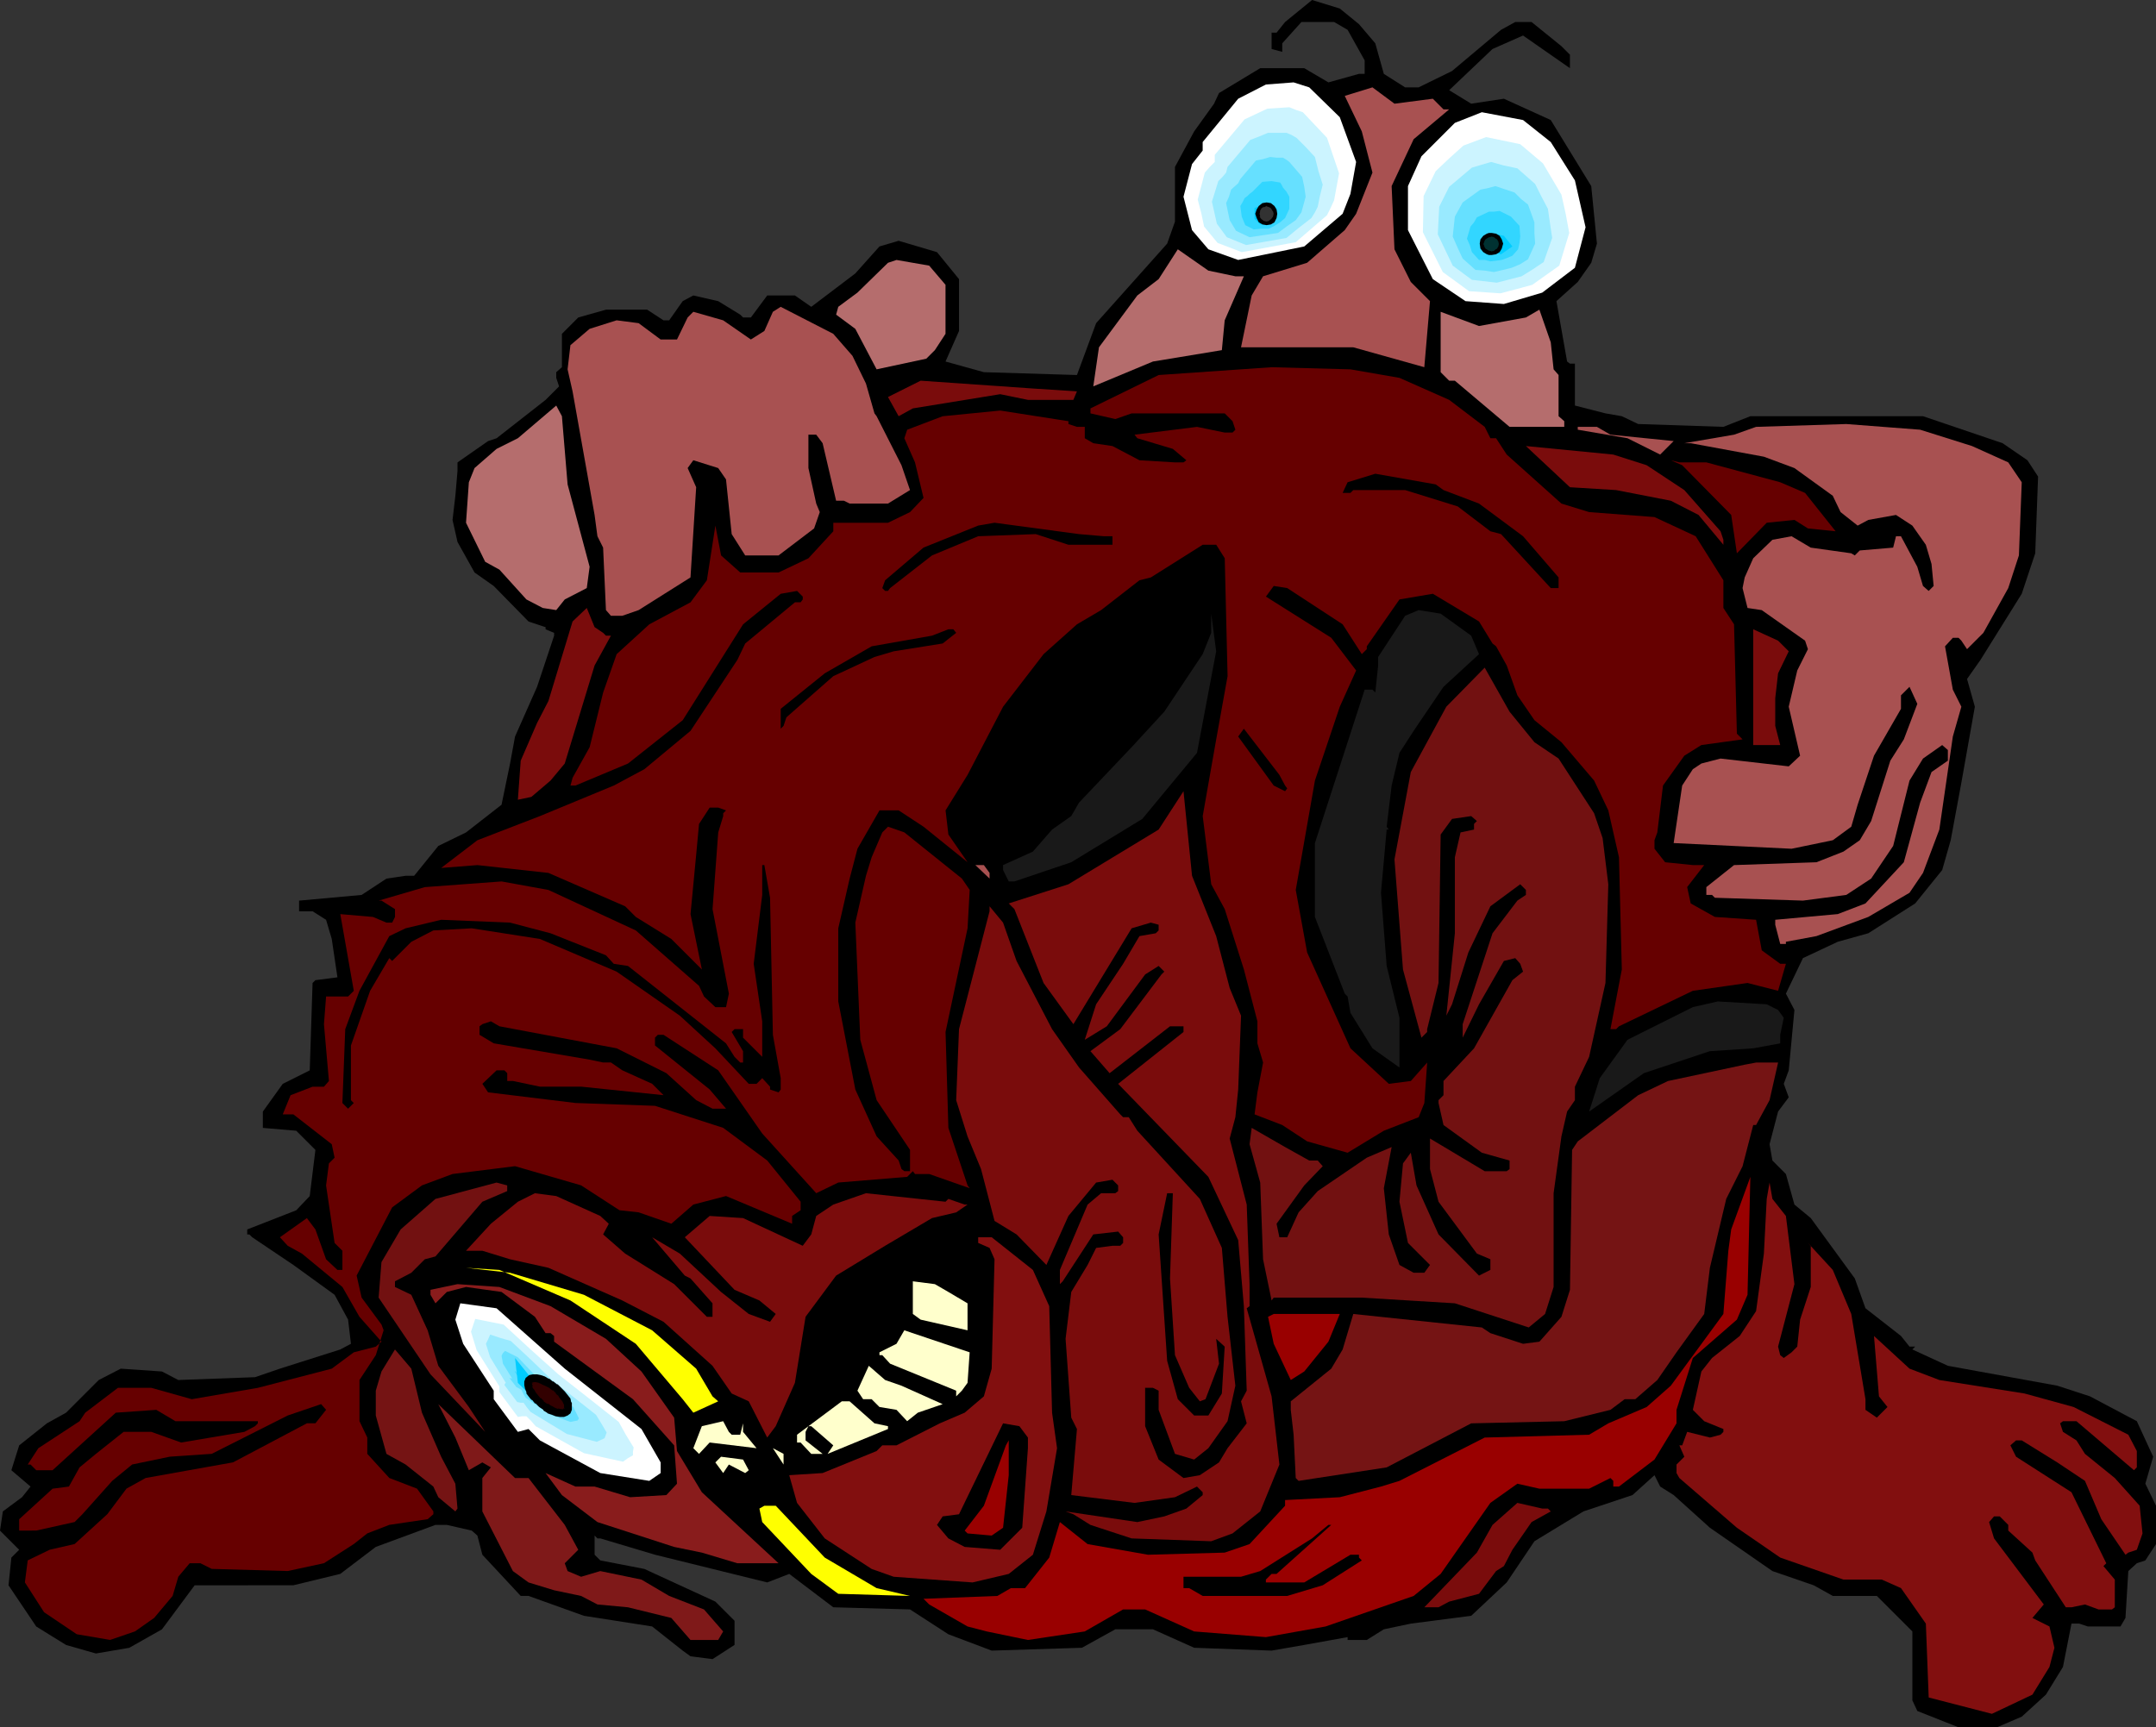 <?xml version="1.0" encoding="UTF-8" standalone="no"?>
<svg
   version="1.0"
   width="129.766mm"
   height="103.988mm"
   id="svg79"
   sodipodi:docname="Nosey with Horse Costume.wmf"
   xmlns:inkscape="http://www.inkscape.org/namespaces/inkscape"
   xmlns:sodipodi="http://sodipodi.sourceforge.net/DTD/sodipodi-0.dtd"
   xmlns="http://www.w3.org/2000/svg"
   xmlns:svg="http://www.w3.org/2000/svg">
  <rect width="100%" height="100%" fill="#333333" stroke="none"/>
  <sodipodi:namedview
     id="namedview79"
     pagecolor="#ffffff"
     bordercolor="#000000"
     borderopacity="0.25"
     inkscape:showpageshadow="2"
     inkscape:pageopacity="0.0"
     inkscape:pagecheckerboard="0"
     inkscape:deskcolor="#d1d1d1"
     inkscape:document-units="mm" />
  <defs
     id="defs1">
    <pattern
       id="WMFhbasepattern"
       patternUnits="userSpaceOnUse"
       width="6"
       height="6"
       x="0"
       y="0" />
  </defs>
  <path
     style="fill:#000000;fill-opacity:1;fill-rule:evenodd;stroke:none"
     d="m 309.14,5.495 3.717,4.363 1.939,6.949 4.848,3.071 h 3.07 l 7.595,-3.717 11.15,-9.373 3.232,-1.778 h 3.717 l 6.787,5.495 1.939,1.939 v 3.071 l -10.666,-7.434 -6.949,3.071 -9.858,9.373 5.01,3.071 7.434,-1.131 10.666,4.848 9.211,15.029 1.293,13.09 -1.293,4.363 -3.07,4.363 -4.848,4.363 2.424,13.737 0.646,0.485 h 1.131 v 9.535 l 6.949,1.778 3.717,0.646 3.717,1.778 19.392,0.646 6.141,-2.424 h 39.269 l 18.099,6.141 5.656,3.879 2.424,3.717 -0.646,17.453 -3.07,9.212 -9.373,15.029 -3.07,4.363 1.778,6.303 -3.07,17.292 -2.424,13.09 -1.939,6.787 -6.141,7.596 -10.666,6.787 -6.949,1.939 -7.918,3.717 -3.878,8.08 1.939,3.717 -1.293,13.737 -1.131,3.071 1.131,3.071 -2.424,3.232 -1.939,7.434 0.646,3.717 3.07,3.071 1.939,6.949 3.717,3.071 10.019,13.737 2.424,6.787 8.08,6.303 1.939,2.424 h 1.778 -0.485 l -0.646,0.646 8.08,3.717 14.221,2.586 10.666,1.939 7.434,2.424 10.666,5.656 3.717,8.08 -1.778,6.141 2.424,5.01 v 8.727 l -2.424,3.717 -1.939,0.646 -1.939,1.778 -0.646,10.666 -1.131,1.939 h -7.434 l -1.939,-0.646 h -1.778 l -1.939,9.858 -3.878,6.303 -5.494,5.01 -5.656,2.424 h -8.726 l -9.373,-3.717 -1.131,-2.424 v -15.676 l -8.08,-8.08 h -10.019 l -4.363,-2.424 -9.373,-3.232 -14.221,-9.858 -8.242,-7.434 -3.07,-1.939 -1.293,-2.586 -5.01,4.525 -11.15,3.717 -11.15,6.787 -6.302,9.373 -8.08,7.596 -13.736,1.778 -6.141,1.293 -3.878,2.424 h -4.363 v -0.646 l -9.858,1.778 -7.434,1.293 -17.614,-0.646 -9.373,-4.202 h -8.565 l -7.595,4.202 -20.523,0.646 -9.858,-3.717 -8.726,-5.656 -17.453,-0.485 -10.019,-7.595 -5.01,1.939 -25.533,-6.303 -12.443,-3.717 h -0.646 l -0.646,-0.646 v 4.363 l 1.293,1.293 10.019,1.939 16.16,7.434 4.363,4.363 v 5.495 l -5.01,3.232 -5.01,-0.646 -1.778,-1.293 -6.949,-5.495 -15.514,-2.424 -12.605,-4.525 h -1.778 l -8.726,-9.373 -1.131,-4.363 -1.293,-1.131 -5.656,-1.293 h -2.586 l -13.574,5.01 -8.08,6.141 -10.666,2.586 H 44.278 l -7.434,10.02 -7.434,4.202 -7.595,1.293 -6.787,-1.939 -6.787,-4.202 -6.302,-9.373 0.646,-6.303 1.778,-1.778 L 0,348.262 l 0.646,-4.363 4.363,-3.232 1.939,-2.424 -4.363,-3.717 1.778,-5.656 6.302,-5.01 4.363,-2.424 7.434,-7.434 5.01,-2.586 9.373,0.646 3.717,1.939 17.453,-0.646 5.656,-1.939 13.736,-4.363 2.424,-1.293 -0.646,-5.495 -3.07,-5.656 -9.373,-6.787 -9.373,-6.303 -0.646,-0.646 h -0.485 v -1.131 l 11.15,-4.363 3.07,-3.232 1.293,-10.504 -4.363,-4.363 -7.595,-0.646 v -3.717 l 4.525,-6.303 6.141,-3.071 0.646,-19.878 0.646,-0.646 5.01,-0.646 -1.293,-8.727 -1.293,-4.363 -3.07,-1.939 h -3.07 v -2.424 l 14.221,-1.293 5.656,-3.717 4.363,-0.646 h 1.939 l 5.494,-6.787 6.302,-3.071 8.08,-6.303 1.939,-9.373 1.131,-6.141 5.01,-11.312 3.878,-11.636 v -0.646 l -1.939,-0.808 v -0.485 l -3.878,-1.293 -7.918,-8.08 -4.363,-3.071 -3.878,-6.949 -1.131,-5.01 0.646,-5.495 0.485,-5.656 v -1.939 l 6.949,-4.848 1.939,-0.646 11.15,-8.727 3.07,-3.071 -0.646,-1.939 V 84.682 l 1.293,-1.131 V 75.955 l 3.717,-3.717 6.302,-1.778 h 9.373 l 3.717,2.424 h 1.293 l 3.07,-4.363 2.424,-1.293 5.656,1.293 5.01,3.071 0.646,0.646 h 1.778 l 3.717,-5.01 h 6.302 l 3.717,2.586 10.019,-7.595 5.494,-6.141 4.363,-1.293 8.726,2.586 5.01,6.141 v 11.797 l -3.07,6.949 8.726,2.424 21.17,0.646 4.363,-11.797 16.16,-18.1 1.778,-5.01 V 37.977 l 4.363,-8.08 4.525,-6.303 1.131,-2.424 9.373,-5.656 h 10.019 l 5.494,3.232 6.949,-1.939 h 1.293 v -3.071 l -3.878,-6.949 -3.07,-1.778 h -7.434 l -4.363,4.848 V 11.797 l -2.424,-0.646 V 7.434 h 1.131 L 292.334,5.01 298.475,0 l 6.302,1.939 z"
     id="path1" />
  <path
     style="fill:#ffffff;fill-opacity:1;fill-rule:evenodd;stroke:none"
     d="m 304.777,26.665 3.717,10.181 -1.293,7.272 -1.778,4.525 -8.726,7.434 -15.029,3.071 -6.787,-2.424 -3.717,-4.363 -1.939,-7.595 1.939,-7.434 2.424,-3.071 V 32.321 l 8.08,-9.858 6.302,-3.232 6.302,-0.485 3.555,1.131 z"
     id="path2" />
  <path
     style="fill:#a85151;fill-opacity:1;fill-rule:evenodd;stroke:none"
     d="m 325.947,22.463 2.424,2.424 h 1.293 l -8.08,6.787 -5.01,10.666 0.646,14.383 3.717,7.434 4.363,4.363 -1.293,15.029 -16.16,-4.525 h -25.533 l 2.424,-11.797 2.586,-4.363 10.019,-3.071 8.565,-7.434 2.586,-3.717 3.717,-9.373 -2.424,-9.373 -3.878,-8.08 6.302,-1.939 5.01,3.717 z"
     id="path3" />
  <path
     style="fill:#ffffff;fill-opacity:1;fill-rule:evenodd;stroke:none"
     d="m 352.772,32.321 5.494,8.727 2.424,10.666 -2.424,9.212 -7.434,5.656 -8.726,2.586 -8.726,-0.646 -7.434,-5.01 -5.656,-11.151 V 42.341 l 3.07,-6.787 7.595,-7.595 6.141,-2.424 9.373,1.778 z"
     id="path4" />
  <path
     style="fill:#000000;fill-opacity:1;fill-rule:evenodd;stroke:none"
     d="m 292.334,50.421 -3.878,3.717 -4.202,-0.485 -2.586,-3.879 0.646,-3.717 5.656,-3.071 4.363,0.646 z"
     id="path5" />
  <path
     style="fill:#ccf4ff;fill-opacity:1;fill-rule:evenodd;stroke:none"
     d="m 301.868,31.352 2.747,8.08 -1.131,6.141 -0.808,1.778 -0.808,1.616 -7.11,6.141 -6.141,1.131 -6.141,1.131 -5.494,-2.101 -3.07,-3.717 -0.646,-3.071 -0.808,-3.071 1.616,-6.141 1.131,-1.293 1.131,-1.131 v -0.97 -0.646 l 6.787,-8.08 2.424,-1.131 2.747,-1.293 2.586,-0.162 2.424,-0.162 1.616,0.646 1.454,0.485 2.747,2.909 z"
     id="path6" />
  <path
     style="fill:#99eaff;fill-opacity:1;fill-rule:evenodd;stroke:none"
     d="m 299.121,35.715 0.808,3.232 0.97,3.071 -0.646,2.586 -0.485,2.424 -0.646,1.293 -0.808,1.293 -2.909,2.262 -2.747,2.262 -9.211,1.616 -4.363,-1.778 -2.262,-3.071 -1.131,-5.01 1.454,-4.687 0.97,-0.97 0.808,-0.97 0.323,-1.293 5.171,-6.141 2.101,-0.808 1.939,-0.808 h 4.202 l 1.131,0.485 1.131,0.646 2.101,2.101 z"
     id="path7" />
  <path
     style="fill:#66e0ff;fill-opacity:1;fill-rule:evenodd;stroke:none"
     d="m 296.212,40.24 0.485,2.262 0.323,2.262 -0.97,3.555 -1.293,1.778 -2.101,1.454 -1.939,1.454 -3.232,0.485 -3.232,0.485 -3.07,-1.454 -1.454,-2.424 -0.808,-3.879 0.646,-1.454 0.485,-1.616 1.616,-1.454 0.485,-0.97 1.778,-2.101 1.778,-2.101 1.616,-0.323 1.616,-0.485 1.454,0.162 h 1.454 l 0.808,0.485 0.646,0.485 z"
     id="path8" />
  <path
     style="fill:#32d6ff;fill-opacity:1;fill-rule:evenodd;stroke:none"
     d="m 293.304,44.765 v 2.747 l -0.97,2.101 -1.131,0.97 -1.293,0.808 -1.293,0.646 h -1.778 l -1.616,0.162 -0.97,-0.485 -0.97,-0.485 -0.808,-1.939 -0.323,-2.424 0.485,-0.808 0.485,-0.97 0.646,-0.485 0.485,-0.485 0.646,-0.485 2.262,-2.262 2.101,-0.162 0.97,0.162 0.97,0.162 0.323,0.485 0.323,0.646 0.808,0.97 z"
     id="path9" />
  <path
     style="fill:#00ccff;fill-opacity:1;fill-rule:evenodd;stroke:none"
     d="m 290.395,49.128 -1.939,1.939 h -1.778 l -1.293,-1.293 v -2.424 l 3.07,-1.293 1.939,1.293 z"
     id="path10" />
  <path
     style="fill:#000000;fill-opacity:1;fill-rule:evenodd;stroke:none"
     d="m 346.47,54.785 v 1.939 l -5.01,4.202 -3.717,0.646 -4.363,-4.848 v -3.071 l 3.07,-3.879 h 6.302 z"
     id="path11" />
  <path
     style="fill:#ccf4ff;fill-opacity:1;fill-rule:evenodd;stroke:none"
     d="m 350.995,37.169 4.202,7.111 0.97,4.363 0.808,4.363 -2.262,7.434 -6.141,4.363 -3.555,0.97 -3.717,0.97 -7.11,-0.485 -5.979,-4.363 -2.262,-4.525 -2.262,-4.525 0.162,-8.242 2.747,-5.656 3.07,-2.909 3.232,-2.909 5.171,-1.939 7.757,1.616 z"
     id="path12" />
  <path
     style="fill:#99eaff;fill-opacity:1;fill-rule:evenodd;stroke:none"
     d="m 349.217,41.856 1.454,2.909 1.454,2.747 0.485,3.394 0.485,3.232 -1.939,5.495 -2.424,1.616 -2.586,1.616 -5.656,1.454 -5.656,-0.646 -4.363,-3.232 -3.394,-7.111 0.162,-3.232 0.162,-3.071 1.131,-2.262 1.131,-2.262 5.171,-4.363 4.363,-1.293 2.909,0.808 3.07,0.646 z"
     id="path13" />
  <path
     style="fill:#66e0ff;fill-opacity:1;fill-rule:evenodd;stroke:none"
     d="m 347.601,46.543 1.454,4.04 v 2.424 l 0.162,2.424 -1.616,3.555 -1.778,1.131 -1.939,0.808 -1.939,0.485 -2.101,0.485 -2.101,-0.323 -2.101,-0.162 -2.909,-2.586 -1.131,-2.424 -1.131,-2.586 0.485,-4.525 1.778,-3.232 4.04,-2.909 1.616,-0.323 1.778,-0.485 4.363,1.454 1.454,1.454 z"
     id="path14" />
  <path
     style="fill:#32d6ff;fill-opacity:1;fill-rule:evenodd;stroke:none"
     d="m 345.662,51.391 0.162,2.424 -0.162,1.454 -0.323,1.454 -1.293,1.454 -1.131,0.485 -1.293,0.485 -1.293,0.162 -1.293,0.162 -1.293,-0.323 h -1.293 l -1.616,-1.778 -0.485,-1.616 -0.646,-1.454 0.808,-2.747 0.808,-0.97 0.646,-1.131 2.747,-1.293 h 1.131 l 1.293,-0.162 1.293,0.646 1.293,0.646 z"
     id="path15" />
  <path
     style="fill:#00ccff;fill-opacity:1;fill-rule:evenodd;stroke:none"
     d="m 344.046,56.077 -2.586,1.778 -4.363,-1.131 v -1.939 l 1.939,-1.778 3.07,0.646 z"
     id="path16" />
  <path
     style="fill:#b56d6d;fill-opacity:1;fill-rule:evenodd;stroke:none"
     d="m 281.022,62.865 h 1.939 l -4.363,10.02 -0.646,6.787 -15.675,2.586 -13.574,5.656 1.293,-8.888 8.726,-11.797 4.848,-3.717 4.363,-6.787 6.949,4.848 z"
     id="path17" />
  <path
     style="fill:#b56d6d;fill-opacity:1;fill-rule:evenodd;stroke:none"
     d="M 215.089,64.804 V 75.955 l -2.424,3.717 -1.939,1.939 -11.312,2.424 -4.848,-9.212 -4.363,-3.232 0.485,-1.778 4.363,-3.232 6.949,-6.787 1.939,-0.646 7.434,1.293 z"
     id="path18" />
  <path
     style="fill:#a85151;fill-opacity:1;fill-rule:evenodd;stroke:none"
     d="m 193.92,80.965 3.07,6.303 1.939,6.787 0.485,0.646 5.656,11.151 1.939,5.656 -5.01,3.071 h -8.726 l -1.293,-0.646 h -1.778 l -3.07,-13.09 -1.454,-1.939 h -1.778 v 7.595 l 1.778,8.08 0.808,1.939 -1.293,3.717 -8.08,6.141 h -7.595 l -3.07,-4.848 -1.293,-12.444 -1.778,-2.586 -5.656,-1.778 -1.293,1.778 1.939,4.363 -1.293,20.524 -11.797,7.434 -3.717,1.293 h -2.586 l -1.131,-1.293 -0.646,-14.221 -1.293,-2.586 -0.646,-4.848 -5.01,-28.119 -1.131,-5.01 0.646,-5.495 4.363,-3.717 6.141,-1.939 5.01,0.646 5.01,3.717 h 3.717 l 2.424,-5.01 1.293,-1.293 6.787,1.939 6.302,4.363 3.07,-1.939 1.939,-4.363 1.778,-1.131 11.958,6.141 z"
     id="path19" />
  <path
     style="fill:#b56d6d;fill-opacity:1;fill-rule:evenodd;stroke:none"
     d="m 353.419,84.035 1.131,1.293 v 9.373 l 1.293,1.131 v 1.293 H 343.4 L 330.956,86.621 h -1.293 L 327.724,84.682 V 70.945 l 8.726,3.232 10.666,-1.939 3.07,-1.778 2.586,7.434 z"
     id="path20" />
  <path
     style="fill:#660000;fill-opacity:1;fill-rule:evenodd;stroke:none"
     d="m 318.352,85.975 11.312,5.01 8.08,6.141 1.293,2.586 h 1.293 l 2.424,3.717 12.443,11.151 6.302,1.939 14.867,1.131 9.373,4.363 6.302,10.02 v 6.303 l 2.424,3.717 0.646,24.887 1.293,1.293 -9.373,1.293 -3.878,2.424 -4.848,6.787 -1.293,10.666 -0.646,1.778 v 1.939 l 2.424,3.071 6.302,0.646 h 2.586 l -3.878,5.01 0.808,3.717 5.494,3.071 9.373,0.646 1.293,6.949 4.202,3.071 h 1.293 l -1.778,6.141 -6.949,-1.778 -12.443,1.778 -16.806,8.08 -0.646,0.646 h -1.293 l 2.586,-13.575 -0.646,-25.534 -2.424,-10.666 -3.232,-6.787 -7.434,-8.727 -6.141,-5.01 -3.878,-5.656 -2.424,-6.787 -2.424,-4.363 -0.808,-0.646 -3.07,-5.01 -10.504,-6.303 -7.595,1.293 -7.434,10.666 v 0.646 l -1.131,1.131 -4.363,-6.787 -12.605,-8.242 -3.07,-0.485 -1.778,2.424 14.867,9.373 5.656,7.434 -3.717,8.242 -5.656,16.807 -4.363,24.887 2.586,14.221 9.858,21.817 8.726,8.08 5.01,-0.646 3.717,-4.202 -0.646,9.212 -1.293,3.232 -7.918,3.071 -8.242,5.01 -9.211,-2.586 -5.656,-3.717 -6.302,-2.424 0.646,-5.01 1.293,-6.787 -1.293,-4.363 v -5.01 l -3.07,-11.797 -4.363,-13.737 -3.07,-5.656 -1.939,-15.514 3.07,-17.453 2.586,-14.383 -0.646,-26.827 -1.939,-3.071 h -3.07 l -11.797,7.434 -2.586,0.646 -8.726,6.787 -5.494,3.232 -7.595,6.787 -9.211,11.959 -8.08,15.514 -5.01,8.08 0.646,5.495 4.363,6.303 -10.019,-8.08 -5.656,-3.717 h -4.363 l -5.01,8.727 -1.778,6.787 -2.586,11.312 v 16.645 l 3.878,20.039 4.848,10.666 5.01,5.495 0.646,1.939 0.646,0.485 h 1.293 v -4.848 l -7.595,-11.312 -3.717,-13.737 -1.131,-26.665 2.424,-10.666 1.293,-4.202 2.424,-5.656 1.293,-1.293 3.717,1.293 13.09,10.504 1.778,2.586 -0.485,8.727 -5.01,23.595 0.646,21.817 4.363,13.09 0.485,0.646 -9.211,-3.232 h -3.232 l -0.485,-0.646 -1.293,1.293 -15.675,1.293 -5.01,2.424 -12.282,-13.575 -10.019,-14.383 -12.443,-8.08 h -1.293 l -0.646,0.646 v 1.778 l 12.443,10.02 3.717,4.363 h -3.07 l -3.717,-1.939 -6.787,-6.141 -11.312,-5.656 -26.664,-5.01 -1.939,-1.131 -1.939,0.646 -0.646,0.485 v 1.939 l 3.232,1.939 21.816,3.717 3.07,0.646 h 1.778 l 2.586,1.778 6.787,3.071 2.586,2.586 -18.746,-1.939 h -9.373 l -6.141,-1.293 h -1.293 v -1.778 l -0.646,-0.646 h -1.778 l -3.232,3.071 1.293,1.939 19.877,2.424 18.099,0.646 15.514,5.01 10.019,7.434 7.595,9.373 v 1.939 l -1.939,1.293 v 1.778 l -15.029,-6.303 -7.434,1.939 -5.01,4.363 -7.434,-2.586 -4.363,-0.485 -8.726,-5.656 -15.029,-4.363 -14.221,1.778 -6.949,2.586 -6.787,5.01 -8.08,15.514 1.131,5.01 4.525,6.141 0.485,1.293 -1.778,5.656 -3.717,5.656 v 9.373 l 1.778,3.717 v 3.717 l 5.01,5.495 6.302,2.424 3.717,5.171 v 0.646 l -1.293,1.131 -8.726,1.293 -5.01,1.939 -3.07,2.424 -6.787,4.363 -8.242,1.778 -17.291,-0.485 -2.586,-1.293 h -2.424 l -2.586,3.071 -1.293,4.363 -4.202,5.01 -4.363,3.071 -5.656,1.939 -7.595,-1.293 -7.434,-5.01 -4.363,-6.787 0.646,-5.01 5.01,-2.424 5.656,-1.293 7.434,-6.787 4.363,-5.818 4.363,-2.424 19.877,-3.555 16.806,-8.888 h 1.939 l 2.424,-3.071 -1.131,-1.293 -7.595,2.586 -17.291,8.727 -9.534,0.646 -8.565,1.778 -4.525,3.717 -6.787,7.596 -1.778,1.778 -8.726,1.939 H 4.363 v -2.586 l 7.595,-6.949 3.717,-0.485 2.424,-4.363 3.717,-3.071 6.302,-5.01 h 6.302 l 6.787,2.424 14.382,-2.424 2.424,-1.293 0.646,-0.646 V 323.374 H 39.915 l -4.363,-2.586 -9.211,0.646 -14.382,13.09 H 8.242 L 6.949,333.232 H 6.302 l 2.424,-3.717 9.373,-6.141 1.293,-1.939 7.434,-5.656 h 7.595 l 9.211,2.586 15.029,-2.586 16.806,-4.363 5.01,-3.717 5.01,-1.293 1.293,-1.131 -5.01,-5.656 -3.878,-6.787 -9.211,-7.596 -3.232,-1.778 -1.778,-1.939 6.141,-4.363 1.939,2.586 2.424,6.787 2.586,2.424 h 1.131 v -4.363 l -1.778,-1.778 -1.939,-13.09 0.646,-5.01 1.293,-1.293 -0.646,-3.071 -8.726,-6.787 h -2.424 l 1.778,-4.363 5.01,-1.939 h 2.586 l 1.131,-1.293 -1.131,-12.928 0.485,-6.303 h 5.01 l 1.293,-1.293 -3.07,-17.453 7.434,0.646 3.07,1.293 h 1.293 l 0.646,-1.293 v -1.778 l -3.07,-1.939 h -0.646 l 10.504,-3.071 17.453,-1.293 10.666,1.939 19.877,9.212 14.382,12.605 1.131,2.424 2.586,2.424 h 2.424 l 0.646,-3.071 -3.717,-19.231 1.293,-17.453 1.131,-3.717 v -0.646 l 0.646,-0.646 -1.778,-0.646 h -1.939 l -2.424,3.717 -0.646,6.949 -1.293,13.575 2.586,12.605 -6.949,-6.949 -8.08,-5.01 -2.424,-2.424 -17.453,-7.596 -16.16,-1.778 -8.242,0.646 8.242,-6.303 14.221,-5.495 16.806,-6.949 6.949,-3.717 10.504,-8.727 10.666,-16.161 1.778,-3.717 11.312,-9.373 h 1.293 l 0.485,-0.646 v -0.646 l -1.293,-1.293 -3.717,0.646 -8.565,6.949 -13.736,21.817 -12.443,9.858 -11.958,5.01 h -1.131 l 0.485,-1.778 3.878,-6.949 3.07,-12.444 3.07,-8.727 7.434,-6.787 9.373,-5.01 3.717,-5.01 1.939,-12.444 1.293,6.787 4.363,3.879 h 8.726 l 6.787,-3.232 5.656,-6.141 v -1.939 h 12.443 l 5.01,-2.424 3.07,-3.232 -1.939,-8.08 -2.424,-5.495 0.646,-1.939 8.08,-3.071 13.09,-1.293 15.514,2.424 v 0.646 l 1.939,0.646 h 1.778 v 2.586 l 1.939,1.131 4.363,0.646 6.141,3.232 8.08,0.485 h 1.939 l 0.646,-0.485 -3.07,-2.586 -8.08,-2.424 -0.646,-0.808 14.221,-1.778 6.302,1.293 h 1.778 l 0.646,-0.646 -0.646,-1.939 -1.778,-1.778 h -21.17 l -3.717,1.293 -5.656,-1.293 v -1.131 l 15.514,-7.595 25.694,-1.778 17.938,0.485 z"
     id="path21" />
  <path
     style="fill:#7a0c0c;fill-opacity:1;fill-rule:evenodd;stroke:none"
     d="m 244.985,89.045 -0.808,1.939 h -10.342 l -6.302,-1.293 -19.877,3.232 -3.232,1.778 -2.424,-4.363 7.434,-3.717 25.533,1.778 z"
     id="path22" />
  <path
     style="fill:#b56d6d;fill-opacity:1;fill-rule:evenodd;stroke:none"
     d="m 129.118,110.215 5.01,18.746 -0.646,4.848 -5.01,2.586 -1.939,2.424 -3.07,-0.485 -3.717,-1.939 -6.141,-6.787 -3.232,-1.778 -4.363,-8.888 0.646,-9.212 1.293,-3.232 5.01,-4.363 4.848,-2.424 8.726,-7.434 1.293,2.424 z"
     id="path23" />
  <path
     style="fill:#a85151;fill-opacity:1;fill-rule:evenodd;stroke:none"
     d="m 448.601,101.489 8.242,3.717 3.07,4.525 -0.646,16.645 -2.424,7.434 -5.656,10.181 -3.717,3.717 -1.293,-1.939 -0.646,-0.646 h -1.293 l -1.778,1.939 1.778,9.858 1.939,3.879 -1.939,6.787 -3.07,21.17 -3.717,9.858 -3.07,4.525 -9.373,5.495 -11.797,4.363 -6.949,1.293 v 0.485 h -1.293 l -1.131,-4.363 v -1.131 l 14.221,-1.293 6.302,-2.424 8.726,-9.373 3.717,-13.575 2.586,-6.949 3.717,-2.586 v -2.424 l -1.293,-1.131 -4.363,3.071 -3.07,5.01 -3.717,14.868 -5.01,7.434 -5.656,3.717 -9.858,1.293 -20.038,-0.646 -0.646,-0.646 h -1.293 v -1.778 l 6.302,-5.01 18.746,-0.646 6.141,-2.424 3.717,-2.586 2.586,-4.363 4.363,-13.737 3.07,-4.848 3.07,-8.08 -1.778,-3.879 -1.939,1.939 v 3.071 l -6.141,10.666 -3.717,11.151 -1.454,5.01 -4.202,3.071 -9.373,1.939 -26.826,-1.293 1.939,-13.09 2.424,-3.717 1.939,-1.293 4.363,-1.131 15.514,1.778 2.586,-2.424 -2.586,-11.151 1.939,-8.242 2.424,-4.848 -0.646,-1.939 -9.858,-6.949 -3.232,-0.485 -1.131,-4.525 0.485,-2.424 1.939,-4.363 4.363,-4.202 4.363,-0.808 4.363,2.586 9.211,1.293 0.808,0.485 1.131,-1.131 7.595,-0.646 0.646,-2.586 h 1.131 l 3.717,6.949 1.293,4.363 1.293,1.131 1.131,-1.131 -0.485,-5.01 -1.293,-4.363 -3.07,-4.363 -3.717,-2.424 -6.302,1.131 -2.424,1.293 -3.878,-3.071 -1.778,-3.717 -8.726,-6.303 -6.949,-2.586 -16.645,-3.071 h -1.454 l 11.312,-1.939 5.01,-1.778 20.523,-0.646 16.806,1.293 z"
     id="path24" />
  <path
     style="fill:#a85151;fill-opacity:1;fill-rule:evenodd;stroke:none"
     d="m 366.347,98.903 14.382,1.454 -3.07,3.071 -7.434,-3.717 -11.312,-1.939 v -0.646 h 4.363 z"
     id="path25" />
  <path
     style="fill:#7a0c0c;fill-opacity:1;fill-rule:evenodd;stroke:none"
     d="m 374.588,105.852 8.565,5.656 8.242,9.373 0.646,1.939 v 1.131 l -5.656,-6.787 -6.302,-3.232 -12.443,-2.424 -10.504,-0.646 -10.019,-9.373 19.877,1.939 z"
     id="path26" />
  <path
     style="fill:#660000;fill-opacity:1;fill-rule:evenodd;stroke:none"
     d="m 388.163,105.206 16.806,4.525 5.656,2.424 6.949,8.727 -6.302,-0.646 -3.07,-1.939 -6.302,0.646 -6.787,6.949 -1.293,-8.727 -11.15,-11.312 -2.586,-1.131 1.939,0.485 z"
     id="path27" />
  <path
     style="fill:#000000;fill-opacity:1;fill-rule:evenodd;stroke:none"
     d="m 328.371,111.508 8.08,3.071 10.019,7.434 8.08,9.373 v 2.424 h -1.778 l -11.312,-12.282 -2.424,-0.646 -7.434,-5.656 -11.958,-3.717 h -11.797 l -0.646,0.646 h -1.778 l 1.131,-2.424 6.302,-1.939 13.736,2.424 z"
     id="path28" />
  <path
     style="fill:#000000;fill-opacity:1;fill-rule:evenodd;stroke:none"
     d="m 251.126,122.013 h 1.939 v 1.939 h -10.019 l -7.434,-2.424 -13.09,0.485 -10.504,4.363 -9.534,7.434 -0.485,0.646 h -0.646 l -0.646,-0.646 0.646,-1.778 8.726,-7.434 12.443,-5.01 3.717,-0.646 19.23,2.586 z"
     id="path29" />
  <path
     style="fill:#000000;fill-opacity:1;fill-rule:evenodd;stroke:none"
     d="m 271.164,145.122 -8.888,13.737 -17.291,18.746 -11.797,11.797 -6.302,3.717 -4.363,-0.646 -3.07,-3.717 v -4.363 l 4.363,-5.656 v -1.778 l 1.778,-1.939 6.302,-13.737 8.565,-11.797 9.534,-6.787 12.928,-8.242 11.312,-5.495 v 4.848 z"
     id="path30" />
  <path
     style="fill:#7a0c0c;fill-opacity:1;fill-rule:evenodd;stroke:none"
     d="m 137.198,143.991 0.646,0.646 h 1.131 l -3.717,6.787 -6.787,22.302 -3.232,3.879 -4.363,3.717 -3.07,0.646 0.646,-8.888 3.717,-8.565 2.586,-5.01 5.494,-18.1 3.232,-3.071 1.778,4.363 z"
     id="path31" />
  <path
     style="fill:#191919;fill-opacity:1;fill-rule:evenodd;stroke:none"
     d="m 334.673,144.638 1.778,4.202 -8.08,7.434 -6.787,10.02 -3.232,5.01 -1.778,7.434 -1.131,9.373 0.485,0.646 h -0.485 l -1.293,14.383 1.293,16.645 2.909,11.797 v 11.312 l -6.141,-4.363 -5.01,-8.08 -0.646,-3.717 -0.646,-0.646 -6.787,-17.453 v -16.807 l 11.312,-34.907 h 1.778 l 0.646,0.646 0.646,-6.141 v -1.939 l 6.141,-9.373 3.07,-1.293 5.01,0.808 z"
     id="path32" />
  <path
     style="fill:#191919;fill-opacity:1;fill-rule:evenodd;stroke:none"
     d="m 272.296,171.303 -12.443,15.029 -16.16,9.858 -12.928,4.363 h -1.293 l -1.293,-2.586 v -1.131 l 6.787,-3.071 4.363,-5.01 4.363,-3.071 1.778,-3.071 11.958,-12.605 7.434,-8.08 8.726,-13.09 1.939,-4.848 v -4.363 l 1.131,8.565 z"
     id="path33" />
  <path
     style="fill:#000000;fill-opacity:1;fill-rule:evenodd;stroke:none"
     d="m 217.513,143.991 -3.07,2.424 -11.15,1.778 -4.363,1.293 -9.373,4.363 -10.666,9.373 -0.646,1.939 -0.646,0.646 v -4.525 l 10.019,-8.08 10.666,-6.141 13.736,-2.424 3.717,-1.454 h 1.131 z"
     id="path34" />
  <path
     style="fill:#7a0c0c;fill-opacity:1;fill-rule:evenodd;stroke:none"
     d="m 406.908,148.193 -2.424,5.01 -0.646,5.656 v 6.303 l 1.131,4.363 h -6.141 v -26.342 l 5.656,2.586 z"
     id="path35" />
  <path
     style="fill:#721111;fill-opacity:1;fill-rule:evenodd;stroke:none"
     d="m 349.056,168.879 5.494,3.717 8.08,12.444 1.939,5.656 1.293,10.504 -0.646,22.463 -3.717,16.807 -3.232,6.787 v 3.071 l -1.778,2.586 -1.293,5.656 -1.778,12.928 v 21.332 l -1.939,6.141 -3.717,3.071 -16.806,-5.495 -21.17,-1.293 h -20.038 l -0.485,0.646 -1.939,-9.373 -0.646,-17.453 -2.424,-8.727 0.485,-3.717 7.595,4.363 5.494,3.071 h 1.939 l 1.131,1.293 -4.202,4.363 -6.302,8.727 0.646,3.071 h 1.778 l 2.586,-5.656 4.363,-4.848 11.15,-7.596 5.656,-2.424 -1.778,9.373 1.131,10.504 2.424,6.949 3.232,1.778 h 2.424 l 1.293,-1.778 -5.01,-5.01 -1.939,-9.373 0.808,-8.727 1.778,-2.424 1.293,7.434 5.01,11.151 9.211,9.373 2.586,-1.293 v -2.424 l -3.07,-1.293 -8.726,-11.797 -1.939,-7.434 v -6.949 l 12.443,7.434 h 5.01 l 0.646,-0.485 v -1.939 l -6.302,-1.778 -8.726,-6.303 -1.131,-5.01 v -0.646 l 1.131,-1.131 v -3.232 l 6.949,-7.434 8.726,-15.514 2.424,-1.939 -0.646,-1.778 -1.131,-1.293 -2.586,0.646 -5.656,9.858 -3.717,7.596 v -3.071 l 6.787,-20.686 5.656,-7.434 1.939,-1.293 v -1.131 l -1.293,-1.293 -6.787,5.01 -5.01,10.504 -3.717,11.797 -1.293,2.586 1.939,-18.746 V 195.059 l 1.293,-5.656 3.07,-0.646 v -1.293 l 0.646,-0.646 -1.293,-1.131 -4.363,0.646 -2.586,3.555 -0.485,33.776 -2.586,10.504 v 0.646 l -1.293,1.293 -4.202,-15.514 -1.939,-25.049 3.717,-19.878 8.08,-14.868 8.726,-8.888 5.656,10.02 z"
     id="path36" />
  <path
     style="fill:#000000;fill-opacity:1;fill-rule:evenodd;stroke:none"
     d="m 292.334,178.737 0.485,0.646 -0.485,0.646 -2.586,-1.293 -8.08,-11.151 1.293,-1.778 8.08,10.504 z"
     id="path37" />
  <path
     style="fill:#7a0c0c;fill-opacity:1;fill-rule:evenodd;stroke:none"
     d="m 276.659,212.997 3.07,11.797 2.586,6.303 -0.646,16.807 -0.646,6.303 -1.293,4.848 3.878,15.029 0.646,18.1 v 5.01 l -0.646,0.485 5.656,20.039 1.778,15.514 -4.363,10.666 -6.302,5.01 -4.848,1.778 -18.099,-0.646 -9.373,-3.071 -3.878,-2.424 -1.778,-0.646 16.322,2.424 6.141,-1.293 5.01,-1.778 3.717,-3.071 v -0.646 l -1.293,-1.293 -5.01,2.424 -9.211,1.293 -14.382,-1.778 1.293,-15.029 -1.293,-2.586 -1.293,-17.938 1.293,-10.666 3.717,-6.141 1.939,-3.879 3.717,-0.485 h 1.778 l 0.646,-0.646 v -1.293 l -1.131,-1.293 -5.656,0.646 -6.949,10.666 -0.646,0.646 v -3.232 l 6.302,-14.868 3.07,-2.586 h 3.232 l 0.646,-0.485 v -1.293 l -1.293,-1.293 -3.717,0.646 -6.302,7.596 -5.01,11.151 -6.787,-6.949 -5.01,-3.071 -3.07,-11.797 -3.07,-7.434 -2.586,-8.242 0.646,-16.161 6.949,-26.827 v -1.131 l 3.07,3.717 3.07,8.727 8.08,15.514 6.141,8.727 9.373,10.666 0.646,0.646 h 1.293 l 1.939,3.071 14.221,15.514 5.01,11.151 1.293,15.676 1.778,15.676 -1.778,8.08 -4.363,6.141 -3.232,2.586 -4.363,-1.293 -3.717,-10.02 v -4.363 l -1.293,-0.646 h -1.778 v 8.727 l 3.07,7.596 5.656,4.202 3.717,-0.646 4.363,-2.909 1.939,-3.232 4.363,-5.656 -1.293,-5.01 1.293,-2.424 -0.646,-19.231 -1.293,-15.029 -6.787,-14.383 -20.523,-21.17 14.867,-11.797 v -1.293 h -3.07 l -13.736,10.666 -4.363,-5.01 6.787,-5.01 9.373,-12.444 0.646,-0.646 -1.293,-1.293 -3.07,1.939 -8.726,11.797 -5.01,3.071 2.586,-8.08 6.141,-9.212 3.717,-6.303 3.717,-0.646 0.646,-0.646 v -1.293 l -1.778,-0.485 -4.363,1.293 -13.251,21.817 -6.787,-9.373 -6.626,-16.807 -1.293,-1.293 13.574,-4.363 20.523,-12.444 5.656,-8.727 1.939,19.231 z"
     id="path38" />
  <path
     style="fill:#000000;fill-opacity:1;fill-rule:evenodd;stroke:none"
     d="m 175.174,204.27 0.646,31.19 1.778,9.858 v 2.586 l -0.485,0.646 -1.939,-0.646 v -0.646 l -1.778,-1.939 -1.293,1.293 h -1.778 l -7.595,-8.08 -8.08,-7.434 -14.382,-10.02 -17.453,-7.434 -15.514,-2.424 -8.726,0.485 -5.01,2.586 -4.363,4.363 -0.646,-0.646 -4.363,7.434 -4.363,12.444 v 12.444 l 0.646,0.646 -1.293,1.293 -1.293,-1.293 0.646,-16.807 3.232,-8.727 6.787,-12.444 3.717,-1.778 8.08,-1.939 15.675,0.646 9.211,2.424 12.605,5.01 1.778,1.939 3.232,0.485 22.301,17.615 1.939,3.071 1.293,1.293 h 0.646 v -2.586 l -2.586,-4.363 0.646,-0.646 h 1.939 v 1.939 l 4.363,4.363 v -8.08 l -1.939,-13.09 1.939,-15.676 v -6.787 h 0.485 z"
     id="path39" />
  <path
     style="fill:#a85151;fill-opacity:1;fill-rule:evenodd;stroke:none"
     d="m 225.109,198.614 v 1.293 l -3.232,-3.071 h 1.939 z"
     id="path40" />
  <path
     style="fill:#191919;fill-opacity:1;fill-rule:evenodd;stroke:none"
     d="m 404.484,229.804 1.293,1.778 -0.808,3.879 v 1.939 l -6.141,1.131 -9.858,0.646 -15.029,5.01 -12.443,8.727 2.424,-7.596 6.302,-8.727 14.867,-7.434 5.656,-1.293 11.15,0.646 z"
     id="path41" />
  <path
     style="fill:#751414;fill-opacity:1;fill-rule:evenodd;stroke:none"
     d="m 402.545,250.328 -3.07,5.656 h -0.646 l -2.424,9.373 -3.717,7.434 -3.717,15.676 -1.293,10.504 -6.302,8.727 -4.363,6.303 -5.01,4.363 h -2.424 l -3.232,2.424 -10.504,2.586 -21.17,0.485 -19.23,10.02 -20.038,3.071 -0.646,-0.646 -0.485,-9.858 -0.646,-5.656 v -1.939 l 9.211,-7.434 2.586,-4.363 2.424,-8.08 29.25,3.071 1.939,1.293 7.434,2.424 3.717,-0.485 5.01,-5.656 1.939,-6.141 0.485,-31.836 1.293,-1.939 13.736,-10.504 6.787,-3.232 17.453,-3.717 2.586,-0.485 h 5.01 z"
     id="path42" />
  <path
     style="fill:#990000;fill-opacity:1;fill-rule:evenodd;stroke:none"
     d="m 395.112,300.264 -10.019,8.727 -3.717,11.797 v 3.071 l -5.01,8.242 -8.08,6.141 h -1.293 v -1.293 l -0.646,-0.646 -4.848,2.424 H 350.187 l -5.01,-1.131 -6.141,4.363 -11.312,16.161 -6.141,5.01 -20.038,6.949 -13.574,2.424 -16.322,-1.293 -11.15,-5.01 h -5.01 l -8.726,5.01 -12.928,1.939 -9.373,-1.939 -4.363,-1.131 -8.726,-5.01 -1.293,-1.293 16.806,-0.646 3.07,-1.778 h 3.232 l 5.494,-6.949 2.424,-8.08 6.302,5.01 13.736,2.424 17.453,-0.485 5.656,-1.939 8.08,-8.727 v -1.293 l 12.443,-0.646 9.373,-2.424 4.202,-1.293 19.392,-9.858 23.755,-0.646 4.363,-2.586 8.726,-3.717 5.494,-4.848 11.958,-16.322 1.131,-14.383 0.646,-4.848 4.363,-11.959 -0.646,26.827 z"
     id="path43" />
  <path
     style="fill:#721111;fill-opacity:1;fill-rule:evenodd;stroke:none"
     d="m 115.382,271.014 -5.656,2.424 -10.666,12.444 -2.424,0.646 -3.07,3.071 -3.717,1.939 v 1.293 l 3.717,1.778 3.717,8.08 2.424,8.08 6.949,9.373 3.717,5.656 -12.443,-13.09 -11.797,-17.453 0.646,-8.08 4.363,-7.434 7.918,-6.949 13.898,-3.717 2.424,0.646 z"
     id="path44" />
  <path
     style="fill:#820f0f;fill-opacity:1;fill-rule:evenodd;stroke:none"
     d="m 406.262,276.67 1.939,15.514 -3.717,14.221 0.485,1.939 0.808,0.646 1.778,-1.293 1.293,-1.293 0.646,-6.141 2.424,-7.434 v -9.373 l -0.646,-0.646 5.656,6.141 4.202,10.02 3.232,19.393 v 2.424 l 2.586,1.778 2.424,-2.424 -1.939,-2.424 -1.131,-13.737 8.08,7.434 6.787,2.586 19.392,3.071 11.15,3.071 12.443,6.303 1.939,3.717 v 3.717 l -0.646,0.646 -13.09,-11.151 h -3.07 l -0.646,0.485 0.646,1.939 3.07,1.939 1.939,3.071 6.787,5.495 5.656,6.303 0.646,6.303 -1.293,3.717 -1.939,0.646 -0.646,0.485 -5.494,-8.08 -3.717,-8.727 -6.302,-4.202 -8.08,-5.01 h -1.293 l -1.293,1.131 1.293,2.586 12.605,8.08 7.918,16.161 -0.646,0.646 2.586,3.071 v 6.303 l -0.646,0.485 h -3.07 l -3.07,-1.131 -3.07,0.646 h -1.293 l -6.949,-10.666 -0.646,-1.778 -5.494,-5.01 v -1.293 l -1.939,-1.939 h -1.293 l -1.131,1.293 1.131,3.717 11.312,15.029 -2.586,3.071 3.878,1.939 1.131,4.848 -1.131,4.363 -3.878,6.303 -9.211,4.363 -14.382,-3.717 -0.646,-16.807 -5.656,-8.08 -4.363,-1.939 h -8.726 l -14.382,-5.01 -9.858,-6.787 -13.09,-11.312 -0.646,-1.131 v -1.939 l 1.778,-1.778 -1.131,-2.586 h 0.646 l 1.131,-3.071 5.171,1.293 2.424,-0.646 0.646,-0.646 v -0.646 l -4.363,-1.778 -2.586,-2.586 1.939,-8.727 2.424,-3.071 6.302,-5.01 3.717,-5.656 1.778,-13.09 0.646,-12.444 0.646,-3.717 0.646,3.717 z"
     id="path45" />
  <path
     style="fill:#7a0c0c;fill-opacity:1;fill-rule:evenodd;stroke:none"
     d="m 136.552,276.67 1.939,1.778 -1.293,2.424 5.01,4.363 11.15,6.949 7.434,7.434 h 1.293 v -3.071 l -5.01,-5.656 -1.293,-0.646 -7.434,-8.727 6.302,3.717 9.373,8.727 6.302,5.01 4.848,1.778 1.293,-1.778 -3.717,-3.071 -5.656,-2.424 -11.312,-11.959 5.656,-4.848 7.595,0.485 13.574,6.303 1.939,-2.586 1.131,-4.202 3.878,-2.586 7.434,-2.586 18.099,1.939 0.646,-0.646 3.717,1.293 h 0.646 l -2.586,1.778 -5.494,1.293 -10.666,6.303 -11.15,6.787 -6.949,9.373 -2.424,15.029 -4.363,9.858 -1.939,2.586 -4.202,-8.242 -3.878,-1.778 -4.363,-6.303 -11.15,-10.02 -9.373,-4.848 -16.806,-7.434 -8.726,-1.939 -6.302,-1.939 h -3.717 l 5.656,-6.141 6.141,-5.01 3.878,-1.939 4.848,0.646 z"
     id="path46" />
  <path
     style="fill:#000000;fill-opacity:1;fill-rule:evenodd;stroke:none"
     d="m 266.155,290.891 1.131,17.453 3.232,7.434 2.424,3.071 1.293,-0.485 3.07,-8.08 -0.646,-5.656 1.939,1.778 -0.646,10.666 -3.07,5.01 h -3.232 l -3.717,-3.717 -2.424,-8.727 -1.939,-28.766 1.939,-9.373 h 1.293 z"
     id="path47" />
  <path
     style="fill:#000000;fill-opacity:1;fill-rule:evenodd;stroke:none"
     d="m 217.513,282.165 3.07,8.727 -0.485,2.586 -3.232,-3.232 -8.08,-3.071 h -3.717 l -1.778,1.778 v 10.666 l -8.242,6.787 -2.424,6.303 -9.373,7.434 2.424,-8.08 0.808,-8.08 3.717,-8.727 23.594,-13.737 3.07,-1.293 h 1.293 z"
     id="path48" />
  <path
     style="fill:#820f0f;fill-opacity:1;fill-rule:evenodd;stroke:none"
     d="m 234.966,288.952 3.717,8.242 0.646,24.241 1.131,8.08 -2.424,14.383 -3.07,9.858 -5.494,4.363 -8.242,1.939 -17.938,-1.293 -5.01,-1.778 -10.666,-6.949 -6.302,-8.08 -1.778,-6.303 7.595,-0.485 12.282,-5.01 1.293,-1.293 h 3.232 l 9.858,-5.01 5.656,-2.424 4.363,-3.717 1.778,-6.303 0.646,-24.887 -1.131,-2.586 -2.586,-1.131 v -1.293 h 3.07 z"
     id="path49" />
  <path
     style="fill:#ffff00;fill-opacity:1;fill-rule:evenodd;stroke:none"
     d="m 132.835,294.608 15.514,8.08 10.019,8.727 3.717,6.303 1.293,1.131 -5.656,2.586 -2.424,-3.071 -10.666,-12.605 -14.867,-9.858 -16.16,-6.949 -7.595,-0.485 10.019,1.131 z"
     id="path50" />
  <path
     style="fill:#ffffcc;fill-opacity:1;fill-rule:evenodd;stroke:none"
     d="m 215.736,293.962 4.363,2.586 v 6.141 l -10.666,-2.424 -1.778,-1.293 v -7.434 l 5.01,0.646 z"
     id="path51" />
  <path
     style="fill:#891c1c;fill-opacity:1;fill-rule:evenodd;stroke:none"
     d="m 125.24,297.194 12.605,7.434 8.08,7.434 7.434,10.504 0.646,7.596 5.656,9.373 17.453,16.161 h -9.373 l -8.08,-2.424 -6.302,-1.293 -17.453,-5.656 -8.08,-6.141 -3.717,-5.01 6.787,3.071 h 4.363 l 8.08,2.424 8.242,-0.485 2.424,-2.586 -0.646,-8.727 -9.373,-10.504 -17.938,-13.09 v -1.293 l -0.808,-0.646 h -1.131 l -2.424,-3.717 -7.595,-5.656 -8.08,-1.131 -4.363,1.131 -2.586,2.586 -1.131,-1.939 v -1.131 l 6.141,-1.293 9.534,0.646 z"
     id="path52" />
  <path
     style="fill:#ffffff;fill-opacity:1;fill-rule:evenodd;stroke:none"
     d="m 128.472,311.415 17.453,13.737 4.363,7.596 v 2.424 l -2.586,1.778 -11.15,-1.778 -13.736,-7.434 -2.586,-2.586 -2.424,0.646 -5.494,-7.434 v -1.939 l -6.949,-10.666 -1.778,-5.495 1.131,-3.717 8.242,1.131 z"
     id="path53" />
  <path
     style="fill:#990000;fill-opacity:1;fill-rule:evenodd;stroke:none"
     d="m 302.192,305.274 -5.494,6.787 -3.07,1.939 -3.878,-8.242 -1.293,-6.141 1.293,-0.646 h 15.029 z"
     id="path54" />
  <path
     style="fill:#ffffcc;fill-opacity:1;fill-rule:evenodd;stroke:none"
     d="m 220.099,314.647 -1.293,1.778 -1.293,1.293 v -1.293 l -15.029,-6.141 -1.778,-1.939 h -0.646 v -0.646 l 3.878,-1.939 1.778,-3.071 14.867,5.01 z"
     id="path55" />
  <path
     style="fill:#000000;fill-opacity:1;fill-rule:evenodd;stroke:none"
     d="m 124.755,315.779 -1.293,5.01 -1.778,1.293 -3.232,-1.293 -4.363,-6.787 v -6.949 l 3.07,-1.778 6.302,6.141 z"
     id="path56" />
  <path
     style="fill:#751414;fill-opacity:1;fill-rule:evenodd;stroke:none"
     d="m 95.99,321.435 4.363,10.02 3.232,6.141 0.485,5.656 -0.485,0.646 -3.878,-3.232 -1.131,-2.424 -6.302,-5.01 -4.363,-2.424 -2.424,-8.727 v -5.656 l 1.293,-4.363 3.07,-5.01 3.717,4.363 z"
     id="path57" />
  <path
     style="fill:#ccf4ff;fill-opacity:1;fill-rule:evenodd;stroke:none"
     d="m 127.017,312.708 6.787,5.333 6.949,5.495 1.616,2.909 1.778,2.909 -0.162,0.97 v 0.808 l -1.131,0.646 -1.131,0.808 -8.888,-1.939 -5.494,-3.071 -5.494,-3.071 -0.97,-1.131 -1.131,-1.131 h -0.97 l -0.97,0.162 -4.202,-5.656 v -1.293 l -5.171,-8.242 -0.646,-2.101 -0.646,-2.101 0.97,-2.909 6.464,1.293 6.141,5.656 z"
     id="path58" />
  <path
     style="fill:#99eaff;fill-opacity:1;fill-rule:evenodd;stroke:none"
     d="m 125.563,314.001 10.019,7.919 1.293,2.101 1.131,1.939 -0.485,1.293 -1.778,0.808 -6.787,-1.778 -8.242,-5.01 -0.808,-0.97 -0.808,-1.131 h -0.646 l -0.808,-0.162 -2.909,-3.879 0.162,-0.323 0.162,-0.162 -3.555,-5.818 -0.97,-3.071 0.485,-0.97 0.485,-1.131 2.424,0.808 2.262,0.646 4.686,4.363 z"
     id="path59" />
  <path
     style="fill:#66e0ff;fill-opacity:1;fill-rule:evenodd;stroke:none"
     d="m 123.947,315.294 6.464,4.848 1.293,2.586 -0.323,0.485 -0.808,0.162 -0.808,0.162 -4.525,-1.616 -5.656,-3.879 -0.485,-0.808 -0.485,-0.97 -0.485,-0.323 -0.646,-0.323 -1.616,-2.101 0.646,0.162 -2.101,-3.394 -0.162,-0.97 -0.162,-0.808 0.323,-0.646 0.485,-0.485 2.909,1.454 z"
     id="path60" />
  <path
     style="fill:#32d6ff;fill-opacity:1;fill-rule:evenodd;stroke:none"
     d="m 122.493,316.425 1.454,1.131 1.293,0.97 0.323,0.485 v 0.485 l -0.323,-0.162 h -0.323 l -1.131,-0.323 -1.131,-0.646 -1.131,-0.808 -2.909,-2.586 -0.646,-1.616 -0.646,-0.97 -0.162,-0.162 v -0.323 l 0.323,0.485 0.323,0.162 0.162,0.162 -0.485,-0.97 v -0.323 -0.323 h 0.323 l 0.323,-0.162 1.454,1.454 1.454,2.101 z"
     id="path61" />
  <path
     style="fill:#00ccff;fill-opacity:1;fill-rule:evenodd;stroke:none"
     d="m 120.877,317.718 -3.07,-3.071 -0.646,-5.656 4.525,5.656 z"
     id="path62" />
  <path
     style="fill:#ffffcc;fill-opacity:1;fill-rule:evenodd;stroke:none"
     d="m 205.07,315.294 9.373,4.202 -5.656,1.939 -2.424,1.939 -2.424,-2.586 -3.878,-0.646 -1.778,-1.778 h -1.939 l -1.293,-1.939 2.586,-5.656 3.717,3.232 z"
     id="path63" />
  <path
     style="fill:#ffffcc;fill-opacity:1;fill-rule:evenodd;stroke:none"
     d="m 198.929,323.859 3.07,0.646 v 0.646 l -13.736,5.656 1.293,-1.939 -5.01,-4.363 h -0.646 l -0.646,1.293 v 1.939 l 3.878,3.071 h -2.586 l -2.424,-2.586 H 181.315 v -1.778 l 10.181,-7.595 h 1.778 z"
     id="path64" />
  <path
     style="fill:#7f1919;fill-opacity:1;fill-rule:evenodd;stroke:none"
     d="m 120.23,336.303 8.242,10.666 3.07,5.656 -3.07,3.071 0.646,1.778 3.07,1.293 4.363,-1.293 9.373,1.939 6.302,3.717 7.918,3.071 4.363,5.01 -1.131,1.939 h -6.302 l -4.363,-5.01 -9.858,-2.424 -6.949,-0.646 -3.717,-1.939 -6.141,-1.293 -5.818,-1.778 -3.555,-2.586 -6.949,-13.575 v -7.595 l 1.939,-2.424 -1.939,-1.131 -3.07,1.778 -3.07,-7.434 -3.878,-7.596 17.453,16.807 z"
     id="path65" />
  <path
     style="fill:#ffffcc;fill-opacity:1;fill-rule:evenodd;stroke:none"
     d="m 166.448,326.445 h 1.939 l 0.646,-2.586 v 1.939 l 3.07,3.717 -10.666,-1.293 -2.424,2.586 -1.293,-1.293 1.939,-5.01 4.848,-1.131 1.293,2.424 z"
     id="path66" />
  <path
     style="fill:#000000;fill-opacity:1;fill-rule:evenodd;stroke:none"
     d="m 233.835,327.091 v 2.424 l -1.293,18.1 -5.01,5.01 -8.08,-0.646 -3.717,-1.939 -2.586,-3.071 1.293,-1.939 3.717,-0.485 10.019,-20.686 3.717,0.646 z"
     id="path67" />
  <path
     style="fill:#990000;fill-opacity:1;fill-rule:evenodd;stroke:none"
     d="m 228.179,347.615 -2.586,1.778 -5.494,-0.485 -0.646,-0.646 4.363,-5.656 5.01,-13.737 0.646,-1.131 v 7.919 z"
     id="path68" />
  <path
     style="fill:#ffffcc;fill-opacity:1;fill-rule:evenodd;stroke:none"
     d="m 178.245,333.232 -2.424,-3.717 2.424,1.293 z"
     id="path69" />
  <path
     style="fill:#ffffcc;fill-opacity:1;fill-rule:evenodd;stroke:none"
     d="m 170.326,334.525 -0.808,0.646 -3.717,-1.939 -1.293,1.939 -1.778,-2.424 1.293,-1.293 5.01,0.646 z"
     id="path70" />
  <path
     style="fill:#7a0c0c;fill-opacity:1;fill-rule:evenodd;stroke:none"
     d="m 352.126,343.252 0.646,0.646 -4.363,2.424 -4.363,6.303 -1.939,3.717 -1.778,1.131 -3.878,5.171 -6.787,1.778 -2.424,1.293 h -3.232 l 11.958,-12.444 3.555,-6.303 5.656,-5.01 5.656,1.293 z"
     id="path71" />
  <path
     style="fill:#ffff00;fill-opacity:1;fill-rule:evenodd;stroke:none"
     d="m 187.617,354.403 11.797,6.949 7.595,1.778 -16.322,-0.485 -6.141,-4.525 -11.15,-11.797 -0.646,-3.071 1.131,-0.646 h 2.586 z"
     id="path72" />
  <path
     style="fill:#000000;fill-opacity:1;fill-rule:evenodd;stroke:none"
     d="m 290.395,358.12 h -1.131 l -1.293,1.293 v 0.646 h 8.726 l 10.504,-6.303 h 1.939 v 0.646 l 0.646,0.646 -8.888,5.656 -8.08,2.424 h -19.23 l -3.07,-1.778 h -1.293 v -2.586 h 13.09 l 4.363,-1.293 11.797,-7.434 3.717,-3.071 h 0.646 z"
     id="path73" />
  <path
     style="fill:#320000;fill-opacity:1;fill-rule:evenodd;stroke:none"
     d="m 123.139,319.496 0.97,0.646 0.808,0.646 0.97,0.323 0.808,0.323 0.808,0.162 h 0.646 l 0.485,-0.323 0.323,-0.162 0.323,-0.485 v -0.646 l -0.162,-0.646 -0.323,-0.646 -0.323,-0.646 -0.646,-0.808 -0.808,-0.808 -0.808,-0.808 -0.808,-0.646 -0.97,-0.485 -0.808,-0.485 -0.97,-0.323 h -0.646 -0.646 -0.646 l -0.323,0.323 -0.162,0.485 -0.162,0.646 0.162,0.646 0.323,0.646 0.485,0.808 0.646,0.808 0.646,0.646 z"
     id="path74" />
  <path
     style="fill:#000000;fill-opacity:1;fill-rule:evenodd;stroke:none"
     d="m 122.654,320.142 v 0 l 0.97,0.646 v 0.162 l 0.808,0.485 0.162,0.162 0.97,0.323 v 0 l 0.808,0.323 0.97,0.162 h 0.97 l 0.808,-0.323 0.646,-0.485 0.323,-0.808 v -0.808 -0.808 l -0.162,-0.162 -0.162,-0.808 -0.646,-0.808 v 0 l -0.646,-0.808 v 0 l -0.808,-0.808 v 0 l -0.808,-0.808 h -0.162 l -0.808,-0.646 h -0.162 l -0.808,-0.646 h -0.162 l -0.808,-0.485 v 0 l -0.97,-0.323 -0.808,-0.162 h -0.97 l -0.808,0.162 -0.808,0.646 -0.323,0.808 v 0.808 l 0.162,0.808 0.323,0.808 v 0.323 l 0.485,0.646 v 0 l 0.646,0.808 h 0.162 l 0.646,0.808 h 0.162 l 0.808,0.808 1.131,-1.293 -0.808,-0.808 v 0.162 l -0.646,-0.808 v 0 l -0.646,-0.808 0.162,0.162 -0.485,-0.808 v 0.162 l -0.323,-0.646 h 0.162 l -0.162,-0.485 v 0.323 -0.646 0.323 l 0.162,-0.485 -0.323,0.323 0.485,-0.323 -0.485,0.162 0.646,-0.162 h -0.162 0.646 -0.162 l 0.808,0.162 h -0.162 l 0.808,0.323 h -0.162 l 0.808,0.323 v 0 l 0.97,0.485 v 0 l 0.808,0.646 v -0.162 l 0.808,0.808 h -0.162 l 0.808,0.646 h -0.162 l 0.646,0.808 v 0 l 0.485,0.646 -0.162,-0.162 0.323,0.646 v -0.162 0.646 -0.162 0.646 l 0.162,-0.485 -0.162,0.485 0.162,-0.323 -0.485,0.323 0.323,-0.162 -0.485,0.323 0.323,-0.162 h -0.646 0.162 l -0.808,-0.162 0.162,0.162 -0.808,-0.323 v 0 l -0.808,-0.485 0.162,0.162 -0.97,-0.646 v 0.162 l -0.97,-0.646 h 0.162 z"
     id="path75" />
  <path
     style="fill:#323232;fill-opacity:1;fill-rule:evenodd;stroke:none"
     d="m 288.132,50.906 0.808,-0.323 0.646,-0.323 0.323,-0.808 0.323,-0.808 -0.323,-0.808 -0.323,-0.646 -0.646,-0.485 -0.808,-0.162 -0.808,0.162 -0.646,0.485 -0.485,0.646 -0.162,0.808 0.162,0.808 0.485,0.808 0.646,0.323 z"
     id="path76" />
  <path
     style="fill:#000000;fill-opacity:1;fill-rule:evenodd;stroke:none"
     d="m 288.132,51.229 0.97,-0.162 0.808,-0.485 0.485,-0.97 0.162,-0.97 -0.162,-0.97 -0.485,-0.808 -0.808,-0.646 -0.97,-0.162 -0.97,0.162 -0.808,0.646 -0.485,0.808 -0.323,0.97 0.323,0.97 0.485,0.97 0.808,0.485 0.97,0.162 v -0.808 l -0.646,-0.162 v 0 l -0.646,-0.485 0.162,0.162 -0.485,-0.646 h 0.162 l -0.162,-0.808 v 0.323 l 0.162,-0.808 -0.162,0.162 0.485,-0.808 -0.162,0.162 0.646,-0.485 v 0.162 l 0.646,-0.323 h -0.162 l 0.808,0.323 -0.162,-0.162 0.646,0.485 -0.162,-0.162 0.485,0.808 V 47.997 l 0.162,0.808 v -0.323 l -0.162,0.808 v 0 l -0.485,0.646 0.162,-0.162 -0.646,0.485 h 0.162 l -0.808,0.162 h 0.162 z"
     id="path77" />
  <path
     style="fill:#003232;fill-opacity:1;fill-rule:evenodd;stroke:none"
     d="m 339.36,57.693 0.808,-0.323 0.646,-0.323 0.485,-0.646 0.162,-0.97 -0.162,-0.808 -0.485,-0.646 -0.646,-0.323 -0.808,-0.323 -0.485,0.162 -0.485,0.162 -0.646,0.323 -0.485,0.646 -0.162,0.808 0.162,0.97 0.485,0.646 0.646,0.323 0.485,0.162 z"
     id="path78" />
  <path
     style="fill:#000000;fill-opacity:1;fill-rule:evenodd;stroke:none"
     d="m 339.36,58.017 0.97,-0.162 0.808,-0.485 0.485,-0.808 0.323,-1.131 -0.323,-0.97 -0.485,-0.808 -0.808,-0.485 -0.97,-0.162 h -0.646 v 0 l -0.485,0.162 -0.808,0.485 -0.646,0.808 -0.162,0.97 0.162,1.131 0.646,0.808 0.808,0.485 0.485,0.162 v 0 h 0.646 v -0.808 l -0.485,-0.162 h 0.162 -0.485 0.162 l -0.808,-0.485 0.162,0.162 -0.485,-0.646 0.162,0.162 -0.323,-0.808 v 0.162 l 0.323,-0.808 -0.162,0.162 0.485,-0.646 -0.162,0.162 0.808,-0.485 h -0.162 0.485 -0.162 l 0.485,-0.162 h -0.162 l 0.808,0.162 h -0.162 l 0.646,0.485 v -0.162 l 0.323,0.646 v -0.162 l 0.162,0.808 V 55.431 l -0.162,0.808 v -0.162 l -0.323,0.646 v -0.162 l -0.646,0.485 h 0.162 l -0.808,0.162 h 0.162 z"
     id="path79" />
</svg>
